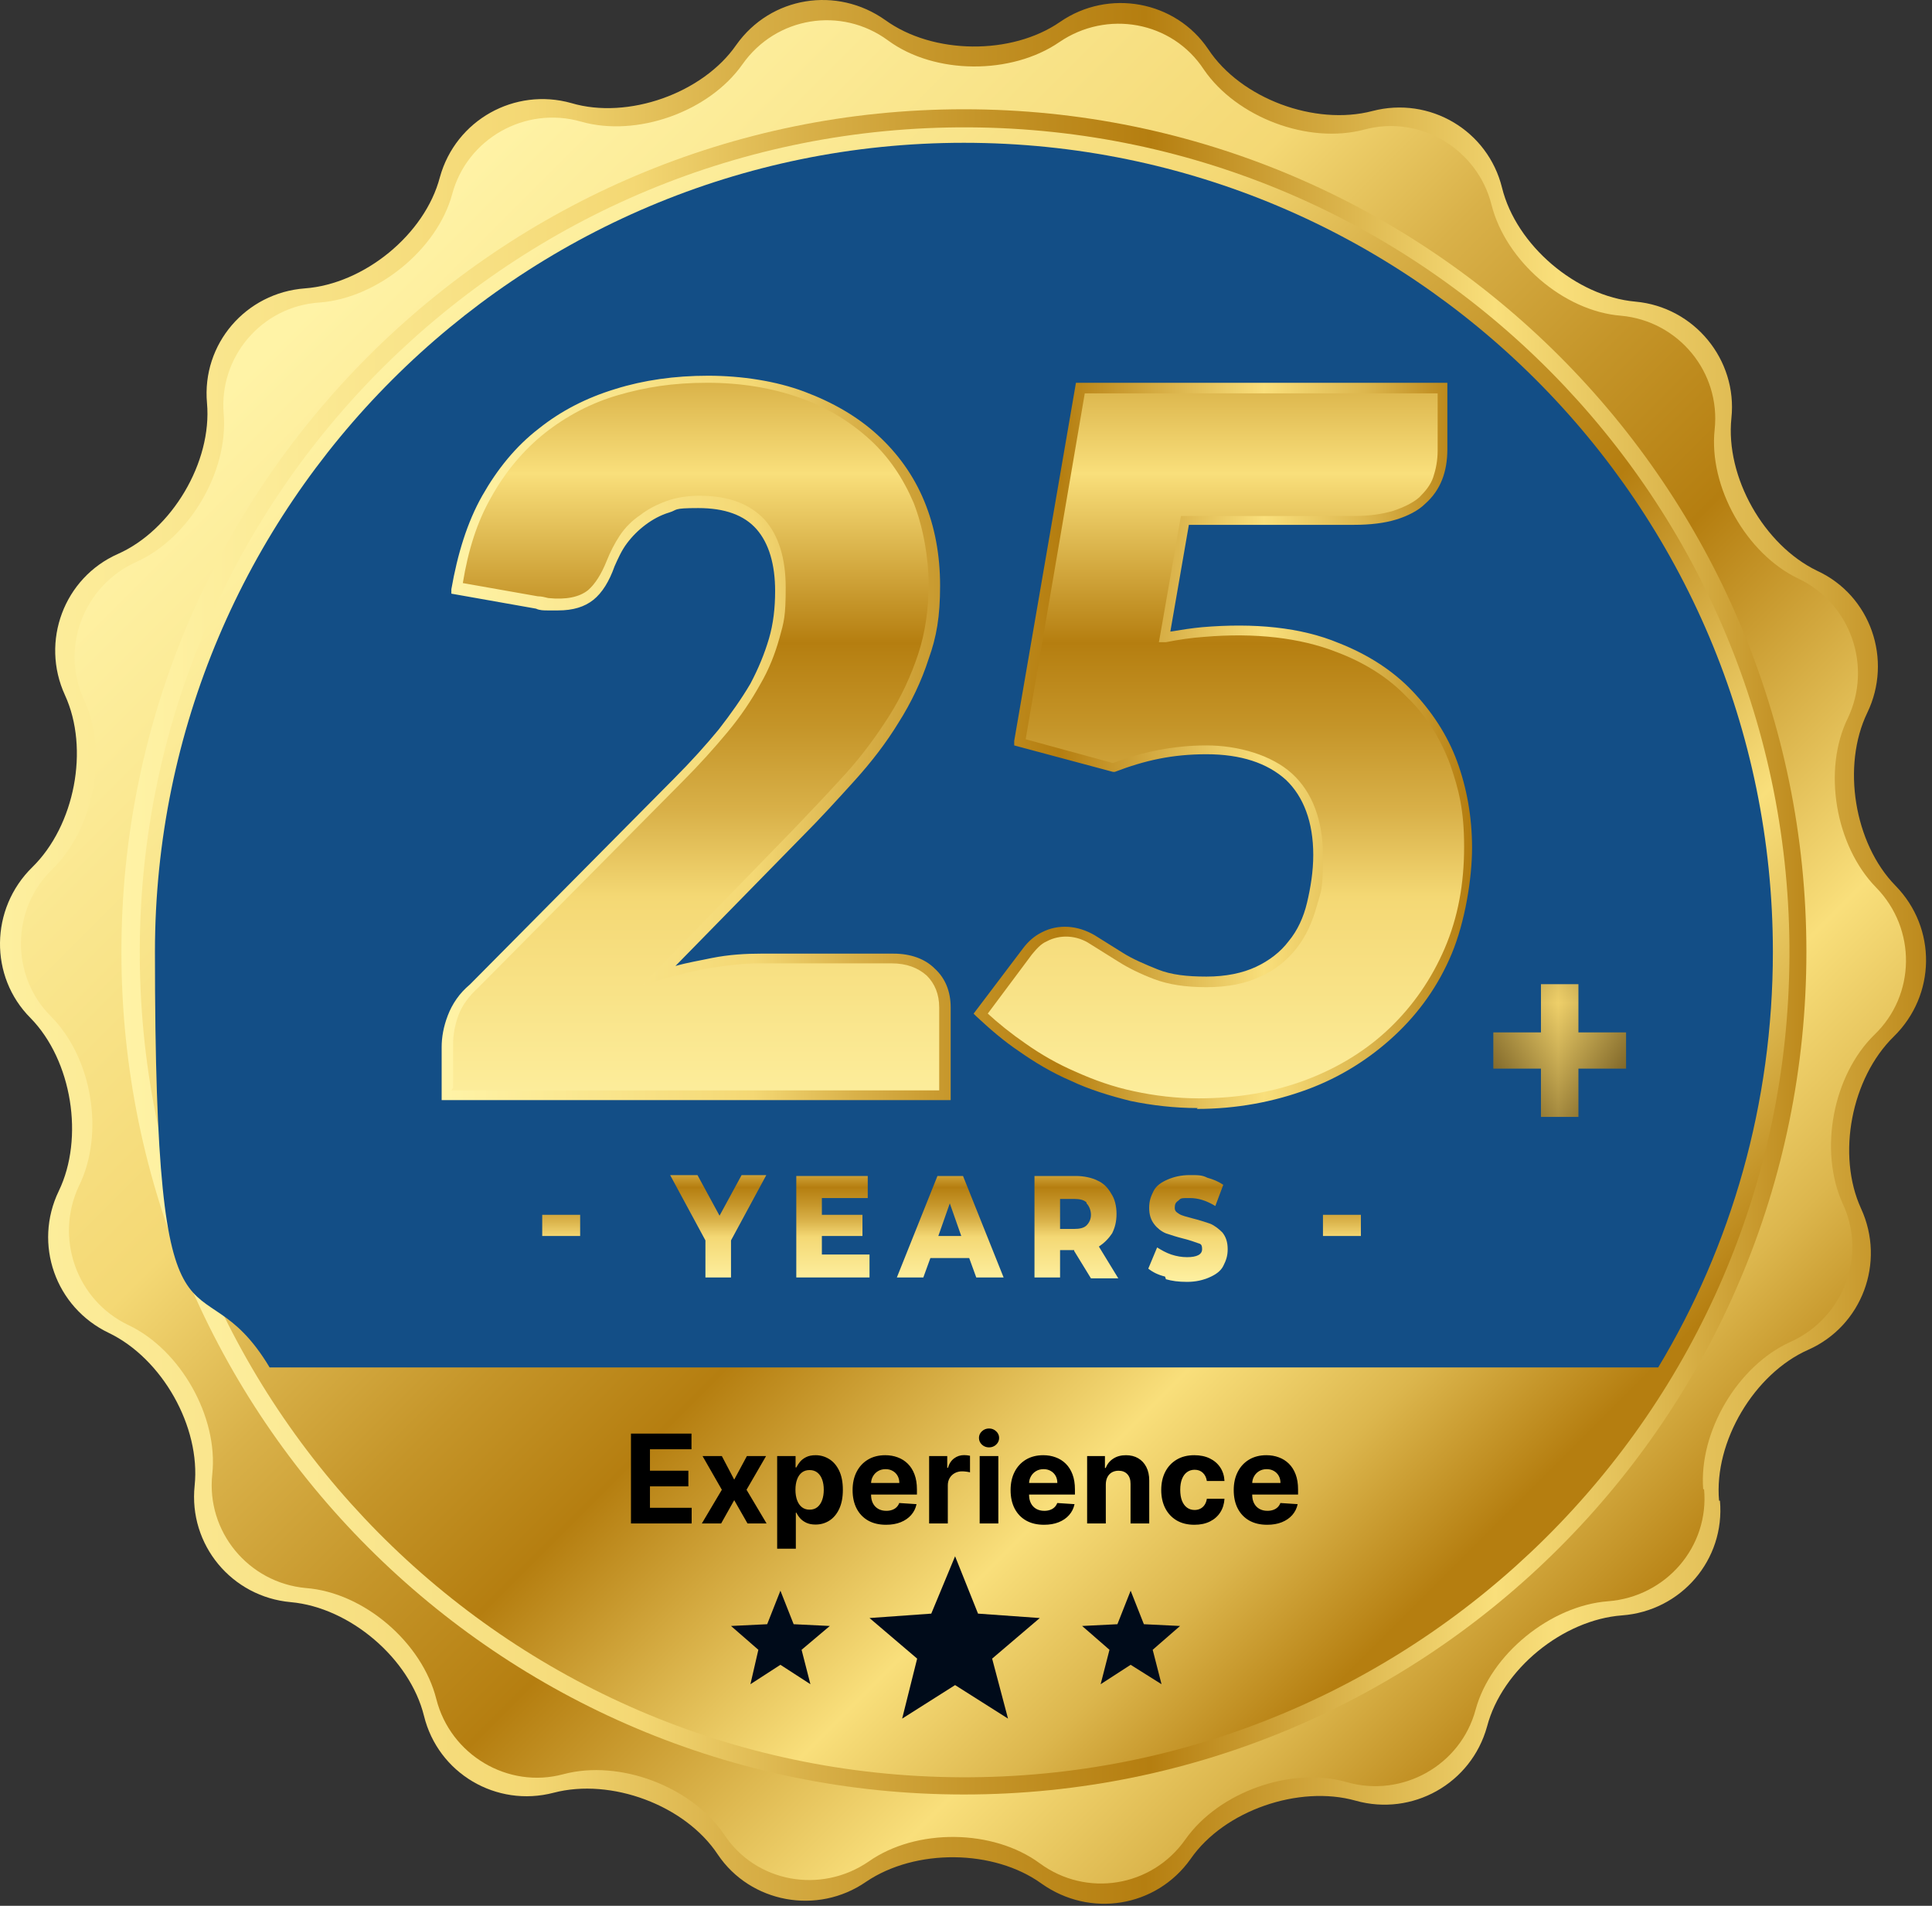 <svg width="219" height="216" viewBox="0 0 219 216" fill="none" xmlns="http://www.w3.org/2000/svg">
<rect x="0" y="0" width="219" height="216" fill="#333333" stroke="none"/>
<g clip-path="url(#clip0_499_8245)">
<path d="M194.963 170.084C195.563 176.784 190.563 182.584 183.863 183.084C177.163 183.584 170.263 189.184 168.563 195.684C166.763 202.184 160.063 205.884 153.663 204.084C147.263 202.284 138.763 205.184 134.963 210.684C131.063 216.184 123.563 217.384 118.063 213.484C112.663 209.584 103.763 209.484 98.163 213.284C92.663 217.084 85.063 215.684 81.363 210.184C77.663 204.584 69.263 201.484 62.763 203.184C56.263 204.884 49.663 200.984 48.063 194.484C46.463 187.984 39.663 182.184 32.963 181.584C26.263 180.984 21.363 175.084 22.063 168.384C22.763 161.684 18.363 153.984 12.363 151.084C6.263 148.184 3.763 140.984 6.663 134.984C9.563 128.984 8.163 120.184 3.463 115.384C-1.237 110.684 -1.137 102.984 3.663 98.284C8.463 93.584 10.163 84.884 7.363 78.784C4.563 72.684 7.263 65.484 13.363 62.784C19.463 60.084 24.063 52.384 23.463 45.684C22.863 38.984 27.863 33.184 34.563 32.684C41.263 32.184 48.163 26.584 49.863 20.084C51.663 13.584 58.363 9.884 64.763 11.684C71.163 13.584 79.663 10.584 83.463 5.084C87.363 -0.416 94.863 -1.616 100.363 2.284C105.763 6.184 114.663 6.284 120.163 2.484C125.663 -1.316 133.263 0.084 136.963 5.584C140.663 11.184 149.063 14.284 155.563 12.584C162.063 10.884 168.663 14.784 170.263 21.284C171.863 27.784 178.663 33.584 185.363 34.184C192.063 34.784 196.963 40.784 196.263 47.384C195.563 54.084 199.963 61.784 205.963 64.684C212.063 67.484 214.563 74.784 211.663 80.784C208.763 86.784 210.163 95.584 214.863 100.384C219.563 105.184 219.463 112.784 214.663 117.484C209.863 122.184 208.163 130.884 210.963 136.984C213.763 143.084 211.063 150.284 204.963 152.984C198.863 155.684 194.263 163.384 194.863 170.084H194.963Z" fill="url(#paint0_linear_499_8245)"/>
<path d="M193.163 168.784C193.763 175.284 188.863 180.984 182.263 181.484C175.763 181.984 168.963 187.484 167.263 193.784C165.563 200.084 158.963 203.784 152.663 201.984C146.363 200.184 138.163 203.084 134.363 208.484C130.563 213.884 123.163 215.084 117.863 211.184C112.563 207.284 103.863 207.184 98.463 210.984C93.063 214.684 85.663 213.384 82.063 207.884C78.363 202.484 70.263 199.384 63.863 201.084C57.563 202.784 51.063 198.884 49.463 192.584C47.863 186.184 41.263 180.484 34.663 179.984C28.163 179.384 23.363 173.584 24.063 167.084C24.763 160.584 20.463 152.984 14.563 150.184C8.663 147.384 6.163 140.284 8.963 134.384C11.863 128.484 10.463 119.884 5.763 115.184C1.163 110.584 1.263 102.984 5.963 98.484C10.663 93.884 12.263 85.384 9.563 79.384C6.763 73.484 9.463 66.384 15.463 63.684C21.463 60.984 25.863 53.484 25.363 46.984C24.763 40.484 29.663 34.684 36.263 34.284C42.763 33.784 49.563 28.284 51.263 21.984C52.963 15.684 59.563 11.984 65.863 13.784C72.163 15.584 80.363 12.684 84.163 7.284C87.963 1.884 95.363 0.684 100.663 4.584C105.963 8.484 114.663 8.484 120.063 4.784C125.463 1.084 132.863 2.384 136.463 7.884C140.163 13.284 148.263 16.384 154.663 14.684C160.963 12.984 167.463 16.884 169.063 23.184C170.663 29.584 177.263 35.284 183.763 35.784C190.263 36.384 195.063 42.184 194.363 48.684C193.663 55.184 197.963 62.784 203.863 65.584C209.763 68.384 212.263 75.484 209.463 81.384C206.563 87.284 208.063 95.884 212.663 100.584C217.263 105.284 217.163 112.784 212.463 117.284C207.763 121.884 206.163 130.384 208.863 136.384C211.663 142.284 208.963 149.384 202.963 152.084C196.963 154.784 192.563 162.284 193.063 168.784H193.163Z" fill="url(#paint1_linear_499_8245)"/>
<path d="M109.263 203.384C56.563 203.384 13.763 160.584 13.763 107.884C13.763 55.184 56.563 12.384 109.263 12.384C161.963 12.384 204.763 55.184 204.763 107.884C204.763 160.584 161.963 203.384 109.263 203.384Z" fill="url(#paint2_linear_499_8245)"/>
<path d="M202.842 108.423C203.112 56.784 161.471 14.704 109.833 14.434C58.195 14.164 16.115 55.805 15.844 107.444C15.574 159.081 57.216 201.161 108.854 201.432C160.492 201.702 202.572 160.061 202.842 108.423Z" fill="url(#paint3_linear_499_8245)"/>
<path d="M187.963 154.984C196.263 141.184 200.963 125.084 200.963 107.884C200.963 57.184 159.863 16.184 109.263 16.184C58.663 16.184 17.564 57.284 17.564 107.884C17.564 158.484 22.363 141.284 30.564 154.984H187.963Z" fill="#134E86"/>
<path d="M80.063 43.083C84.063 43.083 87.563 43.683 90.763 44.783C93.963 45.983 96.663 47.583 98.863 49.583C101.063 51.683 102.863 54.083 103.963 56.883C105.163 59.683 105.763 62.883 105.763 66.283C105.763 69.683 105.363 71.983 104.563 74.383C103.763 76.883 102.563 79.283 101.163 81.483C99.763 83.783 98.063 85.883 96.163 87.983C94.263 90.083 92.263 92.183 90.163 94.383L74.463 110.484C76.463 109.884 78.463 109.384 80.463 109.084C82.463 108.784 84.263 108.584 85.963 108.584H100.963C102.763 108.584 104.263 109.084 105.263 110.084C106.363 111.084 106.863 112.384 106.863 114.084V123.984H50.463V118.484C50.463 117.384 50.663 116.284 51.163 115.084C51.563 113.884 52.363 112.784 53.463 111.784L76.563 88.483C78.563 86.483 80.263 84.583 81.763 82.783C83.263 80.983 84.463 79.183 85.363 77.483C86.363 75.783 87.063 73.983 87.463 72.283C87.963 70.583 88.163 68.683 88.163 66.783C88.163 63.583 87.363 61.183 85.863 59.483C84.363 57.783 82.063 56.883 78.863 56.883C75.663 56.883 76.363 57.083 75.363 57.383C74.263 57.783 73.363 58.283 72.463 58.883C71.663 59.483 70.863 60.283 70.263 61.083C69.663 61.883 69.163 62.883 68.763 63.883C68.163 65.583 67.463 66.683 66.563 67.483C65.663 68.183 64.463 68.583 62.863 68.583C61.263 68.583 62.063 68.583 61.663 68.583C61.263 68.583 60.763 68.583 60.363 68.383L51.363 66.783C51.963 62.783 53.063 59.283 54.763 56.283C56.463 53.283 58.463 50.883 60.963 48.883C63.463 46.883 66.263 45.383 69.463 44.483C72.663 43.483 76.063 42.983 79.763 42.983L80.063 43.083Z" fill="url(#paint4_linear_499_8245)"/>
<path d="M163.563 50.984C163.563 52.184 163.363 53.184 163.063 54.184C162.663 55.184 162.163 55.984 161.363 56.684C160.563 57.384 159.563 57.984 158.263 58.384C156.963 58.784 155.463 58.984 153.663 58.984H134.463L132.163 72.284C133.663 71.984 135.163 71.884 136.463 71.684C137.863 71.584 139.263 71.484 140.563 71.484C144.763 71.484 148.463 72.084 151.763 73.384C154.963 74.684 157.663 76.384 159.863 78.684C162.063 80.884 163.763 83.484 164.863 86.484C165.963 89.484 166.563 92.684 166.563 96.084C166.563 99.484 165.763 104.283 164.263 107.883C162.763 111.383 160.663 114.483 157.863 117.083C155.163 119.683 151.863 121.683 148.163 123.083C144.363 124.483 140.263 125.183 135.763 125.183C131.263 125.183 130.663 124.883 128.263 124.383C125.863 123.783 123.663 123.083 121.563 122.183C119.463 121.283 117.563 120.183 115.763 118.983C113.963 117.783 112.363 116.483 110.963 115.083L116.263 108.083C116.763 107.383 117.463 106.783 118.163 106.383C118.863 105.983 119.663 105.783 120.563 105.783C121.463 105.783 122.663 106.083 123.663 106.683C124.663 107.283 125.663 107.983 126.863 108.683C128.063 109.383 129.363 110.083 130.863 110.683C132.363 111.283 134.263 111.583 136.563 111.583C138.863 111.583 140.763 111.183 142.363 110.483C143.963 109.683 145.263 108.683 146.263 107.383C147.263 106.083 147.963 104.583 148.463 102.783C148.963 101.083 149.163 99.184 149.163 97.184C149.163 93.284 148.063 90.284 145.863 88.284C143.663 86.284 140.563 85.184 136.463 85.184C132.363 85.184 129.363 85.884 125.863 87.184L115.263 84.284L122.063 44.184H163.163V51.184L163.563 50.984Z" fill="url(#paint5_linear_499_8245)"/>
<path d="M107.463 124.684H50.063V118.684C50.063 117.584 50.263 116.383 50.763 115.083C51.263 113.783 52.063 112.583 53.263 111.583L76.363 88.284C78.363 86.284 80.063 84.384 81.463 82.684C82.863 80.884 84.063 79.184 85.063 77.484C85.963 75.784 86.663 74.084 87.163 72.384C87.663 70.684 87.863 68.884 87.863 66.984C87.863 63.984 87.163 61.584 85.763 59.984C84.363 58.384 82.163 57.584 79.163 57.584C76.163 57.584 76.863 57.784 75.863 58.084C74.863 58.384 73.963 58.884 73.163 59.484C72.363 60.084 71.663 60.784 71.063 61.584C70.463 62.384 70.063 63.284 69.663 64.184C69.063 65.884 68.263 67.184 67.263 67.984C66.263 68.784 64.963 69.184 63.263 69.184C61.563 69.184 62.463 69.184 62.063 69.184C61.663 69.184 61.163 69.184 60.763 68.984L51.163 67.284V66.784C51.863 62.784 52.963 59.184 54.663 56.184C56.363 53.184 58.463 50.584 61.063 48.584C63.563 46.584 66.463 45.084 69.763 44.084C72.963 43.084 76.463 42.584 80.263 42.584C84.063 42.584 87.963 43.184 91.163 44.384C94.363 45.584 97.163 47.184 99.463 49.284C101.763 51.384 103.563 53.884 104.763 56.784C105.963 59.684 106.563 62.884 106.563 66.384C106.563 69.884 106.163 72.184 105.263 74.684C104.463 77.184 103.263 79.684 101.863 81.884C100.463 84.184 98.763 86.384 96.863 88.484C94.963 90.584 92.963 92.784 90.863 94.884L76.563 109.483C77.963 109.083 79.263 108.883 80.663 108.583C82.663 108.183 84.563 108.083 86.263 108.083H101.263C103.263 108.083 104.863 108.683 105.963 109.783C107.163 110.883 107.763 112.384 107.763 114.184V124.684H107.463ZM51.163 123.583H106.463V114.184C106.463 112.684 105.963 111.483 105.063 110.583C104.063 109.683 102.763 109.184 101.063 109.184H86.063C84.363 109.184 82.563 109.384 80.663 109.684C78.763 109.984 76.763 110.483 74.763 111.083L72.763 111.684L89.863 94.084C91.963 91.884 93.963 89.784 95.863 87.684C97.763 85.584 99.363 83.384 100.763 81.184C102.163 78.984 103.263 76.584 104.063 74.184C104.863 71.784 105.263 69.084 105.263 66.184C105.263 63.284 104.663 59.784 103.563 56.984C102.363 54.184 100.763 51.784 98.563 49.784C96.363 47.784 93.763 46.184 90.663 45.084C87.563 43.984 84.063 43.384 80.163 43.384C76.263 43.384 73.163 43.884 70.063 44.784C66.963 45.684 64.163 47.184 61.763 49.084C59.363 50.984 57.263 53.484 55.663 56.384C54.063 59.184 53.063 62.384 52.463 66.084L60.963 67.584C61.363 67.584 61.763 67.684 62.163 67.784C64.163 67.984 65.663 67.684 66.663 66.884C67.463 66.184 68.163 65.084 68.763 63.584C69.163 62.584 69.663 61.584 70.263 60.684C70.863 59.784 71.663 58.984 72.563 58.384C73.463 57.684 74.463 57.184 75.563 56.784C76.663 56.384 77.963 56.184 79.263 56.184C82.563 56.184 84.963 57.084 86.663 58.884C88.263 60.684 89.063 63.284 89.063 66.584C89.063 69.884 88.863 70.484 88.363 72.284C87.863 74.084 87.163 75.884 86.163 77.584C85.163 79.384 83.963 81.184 82.463 82.984C80.963 84.784 79.263 86.684 77.263 88.684L54.163 111.983C53.163 112.883 52.363 113.983 51.963 115.083C51.563 116.183 51.363 117.283 51.363 118.283V123.283L51.163 123.583Z" fill="url(#paint6_linear_499_8245)"/>
<path d="M135.763 125.584C133.163 125.584 130.563 125.284 128.163 124.784C125.763 124.184 123.463 123.484 121.363 122.484C119.263 121.584 117.263 120.384 115.563 119.184C113.763 117.984 112.163 116.584 110.663 115.184L110.363 114.884L115.963 107.484C116.563 106.684 117.263 106.084 118.063 105.684C119.963 104.684 122.163 104.884 124.063 105.984L127.263 107.984C128.363 108.684 129.763 109.284 131.263 109.884C132.763 110.484 134.563 110.684 136.763 110.684C138.963 110.684 140.863 110.284 142.363 109.584C143.863 108.884 145.163 107.884 146.063 106.684C147.063 105.484 147.763 103.984 148.163 102.284C148.563 100.584 148.863 98.784 148.863 96.884C148.863 93.184 147.763 90.284 145.763 88.384C143.663 86.484 140.663 85.484 136.763 85.484C132.863 85.484 129.763 86.184 126.363 87.484H126.163L114.963 84.484V83.984L121.963 43.384H164.063V50.984C164.063 52.184 163.863 53.384 163.463 54.384C163.063 55.384 162.463 56.284 161.563 57.084C160.763 57.884 159.563 58.484 158.263 58.884C156.963 59.284 155.363 59.484 153.463 59.484H134.763L132.663 71.584C133.863 71.384 135.163 71.184 136.263 71.084C142.163 70.584 147.463 71.084 151.763 72.884C155.063 74.184 157.863 75.984 160.063 78.284C162.263 80.584 164.063 83.284 165.163 86.284C166.263 89.284 166.863 92.584 166.863 96.084C166.863 99.584 166.063 104.484 164.563 108.084C163.063 111.684 160.863 114.784 158.063 117.384C155.263 119.984 151.963 122.084 148.163 123.484C144.363 124.884 140.163 125.684 135.663 125.684L135.763 125.584ZM111.863 114.784C113.163 115.984 114.663 117.184 116.263 118.284C117.963 119.484 119.863 120.584 121.963 121.484C123.963 122.384 126.163 123.184 128.563 123.684C130.863 124.184 133.363 124.484 135.863 124.484C140.263 124.484 144.363 123.784 148.063 122.384C151.763 120.984 154.963 118.984 157.563 116.484C160.163 113.984 162.263 110.984 163.763 107.484C165.263 103.984 165.963 100.184 165.963 95.984C165.963 91.784 165.363 89.484 164.363 86.584C163.263 83.684 161.663 81.084 159.463 78.984C157.363 76.784 154.663 75.084 151.463 73.884C147.363 72.284 142.263 71.684 136.463 72.184C135.063 72.284 133.663 72.484 132.163 72.784H131.363C131.363 72.884 133.863 58.484 133.863 58.484H153.463C155.163 58.484 156.663 58.284 157.963 57.884C159.163 57.484 160.163 56.984 160.863 56.384C161.563 55.684 162.163 54.984 162.463 54.084C162.763 53.184 162.963 52.184 162.963 51.084V44.584H122.963L116.263 83.784L126.163 86.484C129.563 85.184 133.163 84.484 136.763 84.484C140.363 84.484 144.163 85.584 146.463 87.684C148.763 89.784 149.963 92.984 149.963 96.984C149.963 100.984 149.763 100.884 149.263 102.684C148.763 104.484 148.063 106.084 146.963 107.484C145.863 108.884 144.463 109.984 142.863 110.684C141.163 111.484 139.163 111.884 136.763 111.884C134.363 111.884 132.463 111.584 130.863 110.984C129.263 110.384 127.863 109.684 126.763 108.984L123.563 106.984C122.063 105.984 120.163 105.884 118.663 106.684C117.963 106.984 117.463 107.584 116.963 108.184L111.963 114.884L111.863 114.784Z" fill="url(#paint7_linear_499_8245)"/>
<path d="M61.463 137.684H65.763V140.084H61.463V137.684Z" fill="url(#paint8_linear_499_8245)"/>
<path d="M82.863 140.684V144.784H79.963V140.584L75.963 133.184H79.063L81.563 137.784L84.063 133.184H86.863L82.863 140.584V140.684Z" fill="url(#paint9_linear_499_8245)"/>
<path d="M98.563 142.284V144.784H90.263V133.284H98.363V135.784H93.163V137.684H97.763V140.084H93.163V142.184H98.563V142.284Z" fill="url(#paint10_linear_499_8245)"/>
<path d="M109.863 142.584H105.463L104.663 144.784H101.663L106.263 133.284H109.163L113.763 144.784H110.663L109.863 142.584ZM108.963 140.084L107.663 136.384L106.363 140.084H109.063H108.963Z" fill="url(#paint11_linear_499_8245)"/>
<path d="M121.763 141.684H120.163V144.784H117.263V133.284H121.963C122.863 133.284 123.763 133.484 124.363 133.784C125.063 134.084 125.563 134.584 125.963 135.284C126.363 135.884 126.563 136.684 126.563 137.584C126.563 138.484 126.363 139.184 126.063 139.784C125.663 140.384 125.163 140.884 124.563 141.284L126.763 144.884H123.663L121.763 141.784V141.684ZM123.163 136.284C122.863 135.984 122.363 135.884 121.763 135.884H120.163V139.284H121.763C122.363 139.284 122.863 139.184 123.163 138.884C123.463 138.584 123.663 138.184 123.663 137.684C123.663 137.184 123.463 136.684 123.163 136.384V136.284Z" fill="url(#paint12_linear_499_8245)"/>
<path d="M132.063 144.684C131.263 144.484 130.663 144.184 130.163 143.784L131.163 141.384C131.663 141.684 132.163 141.984 132.763 142.184C133.363 142.384 133.963 142.484 134.563 142.484C135.663 142.484 136.263 142.184 136.263 141.584C136.263 140.984 136.063 140.984 135.763 140.884C135.463 140.784 134.963 140.584 134.163 140.384C133.363 140.184 132.763 139.984 132.163 139.784C131.663 139.584 131.163 139.184 130.863 138.784C130.463 138.284 130.263 137.684 130.263 136.884C130.263 136.084 130.463 135.584 130.763 134.984C131.063 134.384 131.663 133.984 132.363 133.684C133.063 133.384 133.863 133.184 134.863 133.184C135.863 133.184 136.263 133.184 136.863 133.484C137.563 133.684 138.063 133.884 138.663 134.284L137.763 136.684C136.763 136.084 135.863 135.784 134.863 135.784C133.863 135.784 133.863 135.784 133.563 136.084C133.263 136.284 133.163 136.484 133.163 136.884C133.163 137.284 133.363 137.384 133.663 137.584C133.963 137.784 134.463 137.884 135.163 138.084C135.963 138.284 136.563 138.484 137.163 138.684C137.663 138.884 138.163 139.284 138.563 139.684C138.963 140.184 139.163 140.784 139.163 141.584C139.163 142.384 138.963 142.884 138.663 143.484C138.363 144.084 137.763 144.484 137.063 144.784C136.363 145.084 135.563 145.284 134.563 145.284C133.563 145.284 132.863 145.184 132.163 144.984L132.063 144.684Z" fill="url(#paint13_linear_499_8245)"/>
<path d="M149.963 137.684H154.263V140.084H149.963V137.684Z" fill="url(#paint14_linear_499_8245)"/>
<path d="M108.263 176.384L110.863 182.884L117.863 183.384L112.463 187.984L114.263 194.784L108.263 190.984L102.263 194.784L103.963 187.984L98.563 183.384L105.563 182.884L108.263 176.384Z" fill="#000B1A"/>
<path d="M128.163 180.284L129.663 184.084L133.763 184.284L130.663 186.984L131.663 190.884L128.163 188.684L124.763 190.884L125.763 186.984L122.663 184.284L126.663 184.084L128.163 180.284Z" fill="#000B1A"/>
<path d="M88.463 180.284L89.963 184.084L94.063 184.284L90.863 186.984L91.863 190.884L88.463 188.684L85.063 190.884L85.963 186.984L82.863 184.284L86.963 184.084L88.463 180.284Z" fill="#000B1A"/>
<g clip-path="url(#paint15_diamond_499_8245_clip_path)" data-figma-skip-parse="true"><g transform="matrix(-3.23098e-10 0.024 -0.015 -2.14491e-10 176.637 113.665)"><rect x="0" y="0" width="580.185" height="566.351" fill="url(#paint15_diamond_499_8245)" opacity="1" shape-rendering="crispEdges"/><rect x="0" y="0" width="580.185" height="566.351" transform="scale(1 -1)" fill="url(#paint15_diamond_499_8245)" opacity="1" shape-rendering="crispEdges"/><rect x="0" y="0" width="580.185" height="566.351" transform="scale(-1 1)" fill="url(#paint15_diamond_499_8245)" opacity="1" shape-rendering="crispEdges"/><rect x="0" y="0" width="580.185" height="566.351" transform="scale(-1)" fill="url(#paint15_diamond_499_8245)" opacity="1" shape-rendering="crispEdges"/></g></g><path d="M174.673 126.589V121.117H169.273V117.013H174.673V111.541H178.921V117.013H184.321V121.117H178.921V126.589H174.673Z" data-figma-gradient-fill="{&#34;type&#34;:&#34;GRADIENT_DIAMOND&#34;,&#34;stops&#34;:[{&#34;color&#34;:{&#34;r&#34;:0.93333333730697632,&#34;g&#34;:0.81176471710205078,&#34;b&#34;:0.41176471114158630,&#34;a&#34;:1.0},&#34;position&#34;:0.0},{&#34;color&#34;:{&#34;r&#34;:0.40784314274787903,&#34;g&#34;:0.31875121593475342,&#34;b&#34;:0.10889016091823578,&#34;a&#34;:1.0},&#34;position&#34;:1.0}],&#34;stopsVar&#34;:[{&#34;color&#34;:{&#34;r&#34;:0.93333333730697632,&#34;g&#34;:0.81176471710205078,&#34;b&#34;:0.41176471114158630,&#34;a&#34;:1.0},&#34;position&#34;:0.0},{&#34;color&#34;:{&#34;r&#34;:0.40784314274787903,&#34;g&#34;:0.31875121593475342,&#34;b&#34;:0.10889016091823578,&#34;a&#34;:1.0},&#34;position&#34;:1.0}],&#34;transform&#34;:{&#34;m00&#34;:-6.4619621298334096e-07,&#34;m01&#34;:-30.666666030883789,&#34;m02&#34;:191.97024536132812,&#34;m10&#34;:48.0,&#34;m11&#34;:-4.2898128072010877e-07,&#34;m12&#34;:89.664566040039062},&#34;opacity&#34;:1.0,&#34;blendMode&#34;:&#34;NORMAL&#34;,&#34;visible&#34;:true}"/>
<path d="M71.522 172.665V162.483H78.383V164.258H73.675V166.684H78.03V168.459H73.675V170.89H78.403V172.665H71.522ZM81.824 165.028L83.226 167.698L84.663 165.028H86.836L84.623 168.846L86.895 172.665H84.733L83.226 170.025L81.745 172.665H79.557L81.824 168.846L79.637 165.028H81.824ZM88.094 175.528V165.028H90.181V166.311H90.276C90.369 166.105 90.503 165.897 90.679 165.684C90.858 165.469 91.09 165.29 91.375 165.148C91.663 165.002 92.021 164.929 92.449 164.929C93.005 164.929 93.519 165.075 93.99 165.366C94.46 165.655 94.837 166.09 95.118 166.674C95.4 167.254 95.541 167.981 95.541 168.856C95.541 169.708 95.403 170.427 95.128 171.014C94.856 171.597 94.485 172.04 94.015 172.341C93.547 172.64 93.024 172.789 92.444 172.789C92.033 172.789 91.683 172.721 91.395 172.585C91.11 172.449 90.876 172.278 90.694 172.073C90.511 171.864 90.372 171.654 90.276 171.442H90.211V175.528H88.094ZM90.167 168.846C90.167 169.3 90.23 169.697 90.356 170.035C90.481 170.373 90.664 170.636 90.902 170.825C91.141 171.011 91.431 171.103 91.772 171.103C92.117 171.103 92.409 171.009 92.647 170.82C92.886 170.628 93.067 170.363 93.189 170.025C93.315 169.683 93.378 169.29 93.378 168.846C93.378 168.406 93.317 168.018 93.194 167.683C93.072 167.348 92.891 167.086 92.652 166.898C92.414 166.709 92.121 166.614 91.772 166.614C91.428 166.614 91.136 166.705 90.897 166.888C90.662 167.07 90.481 167.328 90.356 167.663C90.23 167.998 90.167 168.392 90.167 168.846ZM100.433 172.814C99.647 172.814 98.971 172.655 98.404 172.336C97.841 172.015 97.407 171.561 97.102 170.974C96.797 170.384 96.645 169.687 96.645 168.881C96.645 168.096 96.797 167.406 97.102 166.813C97.407 166.22 97.836 165.757 98.39 165.426C98.946 165.094 99.599 164.929 100.348 164.929C100.852 164.929 101.321 165.01 101.755 165.172C102.193 165.331 102.574 165.572 102.899 165.893C103.227 166.215 103.482 166.619 103.664 167.106C103.847 167.59 103.938 168.157 103.938 168.807V169.388H97.49V168.076H101.944C101.944 167.771 101.878 167.501 101.745 167.265C101.613 167.03 101.429 166.846 101.194 166.714C100.962 166.578 100.691 166.51 100.383 166.51C100.062 166.51 99.777 166.584 99.528 166.733C99.283 166.879 99.091 167.076 98.951 167.325C98.812 167.57 98.741 167.844 98.738 168.145V169.393C98.738 169.771 98.807 170.098 98.946 170.373C99.089 170.648 99.29 170.86 99.548 171.009C99.806 171.158 100.113 171.233 100.468 171.233C100.703 171.233 100.919 171.2 101.114 171.133C101.31 171.067 101.477 170.968 101.616 170.835C101.755 170.702 101.861 170.54 101.934 170.348L103.893 170.477C103.794 170.948 103.59 171.359 103.282 171.71C102.977 172.058 102.582 172.33 102.098 172.525C101.618 172.718 101.063 172.814 100.433 172.814ZM105.32 172.665V165.028H107.373V166.361H107.453C107.592 165.887 107.826 165.529 108.154 165.287C108.482 165.041 108.86 164.919 109.287 164.919C109.393 164.919 109.508 164.925 109.63 164.939C109.753 164.952 109.861 164.97 109.954 164.993V166.873C109.854 166.843 109.717 166.816 109.541 166.793C109.365 166.77 109.204 166.758 109.059 166.758C108.747 166.758 108.469 166.826 108.223 166.962C107.981 167.095 107.789 167.28 107.647 167.519C107.508 167.758 107.438 168.033 107.438 168.344V172.665H105.32ZM111.049 172.665V165.028H113.166V172.665H111.049ZM112.112 164.044C111.798 164.044 111.527 163.939 111.302 163.731C111.08 163.518 110.969 163.265 110.969 162.97C110.969 162.678 111.08 162.428 111.302 162.219C111.527 162.007 111.798 161.901 112.112 161.901C112.427 161.901 112.696 162.007 112.918 162.219C113.143 162.428 113.256 162.678 113.256 162.97C113.256 163.265 113.143 163.518 112.918 163.731C112.696 163.939 112.427 164.044 112.112 164.044ZM118.343 172.814C117.558 172.814 116.881 172.655 116.315 172.336C115.751 172.015 115.317 171.561 115.012 170.974C114.707 170.384 114.555 169.687 114.555 168.881C114.555 168.096 114.707 167.406 115.012 166.813C115.317 166.22 115.746 165.757 116.3 165.426C116.857 165.094 117.51 164.929 118.259 164.929C118.762 164.929 119.231 165.01 119.666 165.172C120.103 165.331 120.484 165.572 120.809 165.893C121.137 166.215 121.392 166.619 121.575 167.106C121.757 167.59 121.848 168.157 121.848 168.807V169.388H115.4V168.076H119.854C119.854 167.771 119.788 167.501 119.656 167.265C119.523 167.03 119.339 166.846 119.104 166.714C118.872 166.578 118.602 166.51 118.293 166.51C117.972 166.51 117.687 166.584 117.438 166.733C117.193 166.879 117.001 167.076 116.862 167.325C116.722 167.57 116.651 167.844 116.648 168.145V169.393C116.648 169.771 116.717 170.098 116.857 170.373C116.999 170.648 117.2 170.86 117.458 171.009C117.717 171.158 118.023 171.233 118.378 171.233C118.613 171.233 118.829 171.2 119.024 171.133C119.22 171.067 119.387 170.968 119.526 170.835C119.666 170.702 119.772 170.54 119.845 170.348L121.803 170.477C121.704 170.948 121.5 171.359 121.192 171.71C120.887 172.058 120.492 172.33 120.009 172.525C119.528 172.718 118.973 172.814 118.343 172.814ZM125.348 168.25V172.665H123.23V165.028H125.249V166.375H125.338C125.507 165.931 125.791 165.58 126.188 165.322C126.586 165.06 127.068 164.929 127.635 164.929C128.165 164.929 128.628 165.045 129.022 165.277C129.416 165.509 129.723 165.84 129.942 166.271C130.161 166.699 130.27 167.209 130.27 167.802V172.665H128.152V168.18C128.155 167.713 128.036 167.348 127.794 167.086C127.552 166.821 127.219 166.689 126.795 166.689C126.51 166.689 126.258 166.75 126.039 166.873C125.824 166.995 125.655 167.174 125.532 167.41C125.413 167.642 125.351 167.922 125.348 168.25ZM135.389 172.814C134.607 172.814 133.934 172.648 133.371 172.317C132.811 171.982 132.38 171.518 132.078 170.924C131.78 170.331 131.631 169.648 131.631 168.876C131.631 168.094 131.782 167.408 132.083 166.818C132.388 166.225 132.821 165.762 133.381 165.431C133.941 165.096 134.607 164.929 135.38 164.929C136.046 164.929 136.629 165.05 137.13 165.292C137.63 165.534 138.026 165.873 138.318 166.311C138.609 166.748 138.77 167.262 138.8 167.852H136.801C136.745 167.471 136.596 167.164 136.354 166.932C136.115 166.697 135.802 166.579 135.414 166.579C135.086 166.579 134.799 166.669 134.554 166.848C134.312 167.023 134.123 167.28 133.987 167.618C133.852 167.956 133.784 168.366 133.784 168.846C133.784 169.334 133.85 169.748 133.982 170.089C134.118 170.431 134.309 170.691 134.554 170.87C134.799 171.049 135.086 171.138 135.414 171.138C135.656 171.138 135.873 171.089 136.066 170.989C136.261 170.89 136.422 170.746 136.548 170.557C136.677 170.364 136.762 170.134 136.801 169.866H138.8C138.767 170.449 138.608 170.963 138.323 171.407C138.041 171.848 137.652 172.192 137.154 172.441C136.657 172.689 136.069 172.814 135.389 172.814ZM143.636 172.814C142.851 172.814 142.174 172.655 141.608 172.336C141.044 172.015 140.61 171.561 140.305 170.974C140 170.384 139.848 169.687 139.848 168.881C139.848 168.096 140 167.406 140.305 166.813C140.61 166.22 141.039 165.757 141.593 165.426C142.15 165.094 142.803 164.929 143.552 164.929C144.055 164.929 144.524 165.01 144.959 165.172C145.396 165.331 145.777 165.572 146.102 165.893C146.43 166.215 146.685 166.619 146.868 167.106C147.05 167.59 147.141 168.157 147.141 168.807V169.388H140.693V168.076H145.147C145.147 167.771 145.081 167.501 144.949 167.265C144.816 167.03 144.632 166.846 144.397 166.714C144.165 166.578 143.895 166.51 143.586 166.51C143.265 166.51 142.98 166.584 142.731 166.733C142.486 166.879 142.294 167.076 142.155 167.325C142.015 167.57 141.944 167.844 141.941 168.145V169.393C141.941 169.771 142.01 170.098 142.15 170.373C142.292 170.648 142.493 170.86 142.751 171.009C143.01 171.158 143.316 171.233 143.671 171.233C143.906 171.233 144.122 171.2 144.317 171.133C144.513 171.067 144.68 170.968 144.819 170.835C144.959 170.702 145.065 170.54 145.137 170.348L147.096 170.477C146.997 170.948 146.793 171.359 146.485 171.71C146.18 172.058 145.785 172.33 145.302 172.525C144.821 172.718 144.266 172.814 143.636 172.814Z" fill="black"/>
</g>
<defs>
<clipPath id="paint15_diamond_499_8245_clip_path"><path d="M174.673 126.589V121.117H169.273V117.013H174.673V111.541H178.921V117.013H184.321V121.117H178.921V126.589H174.673Z"/></clipPath><linearGradient id="paint0_linear_499_8245" x1="-10.337" y1="107.884" x2="223.163" y2="107.884" gradientUnits="userSpaceOnUse">
<stop stop-color="#FFF3A6"/>
<stop offset="0.3" stop-color="#F4D874"/>
<stop offset="0.4" stop-color="#D9B149"/>
<stop offset="0.5" stop-color="#C59529"/>
<stop offset="0.6" stop-color="#B57E10"/>
<stop offset="0.8" stop-color="#F9DF7B"/>
<stop offset="0.9" stop-color="#DCB64D"/>
<stop offset="1" stop-color="#B57E10"/>
</linearGradient>
<linearGradient id="paint1_linear_499_8245" x1="35.763" y1="34.384" x2="186.563" y2="185.184" gradientUnits="userSpaceOnUse">
<stop stop-color="#FFF3A6"/>
<stop offset="0.3" stop-color="#F4D874"/>
<stop offset="0.4" stop-color="#D9B149"/>
<stop offset="0.5" stop-color="#C59529"/>
<stop offset="0.6" stop-color="#B57E10"/>
<stop offset="0.8" stop-color="#F9DF7B"/>
<stop offset="0.9" stop-color="#DCB64D"/>
<stop offset="1" stop-color="#B57E10"/>
</linearGradient>
<linearGradient id="paint2_linear_499_8245" x1="13.163" y1="107.884" x2="208.563" y2="107.884" gradientUnits="userSpaceOnUse">
<stop stop-color="#FFF3A6"/>
<stop offset="0.3" stop-color="#F4D874"/>
<stop offset="0.4" stop-color="#D9B149"/>
<stop offset="0.5" stop-color="#C59529"/>
<stop offset="0.6" stop-color="#B57E10"/>
<stop offset="0.8" stop-color="#F9DF7B"/>
<stop offset="0.9" stop-color="#DCB64D"/>
<stop offset="1" stop-color="#B57E10"/>
</linearGradient>
<linearGradient id="paint3_linear_499_8245" x1="40.489" y1="39.049" x2="171.989" y2="170.55" gradientUnits="userSpaceOnUse">
<stop stop-color="#FFF3A6"/>
<stop offset="0.3" stop-color="#F4D874"/>
<stop offset="0.4" stop-color="#D9B149"/>
<stop offset="0.5" stop-color="#C59529"/>
<stop offset="0.6" stop-color="#B57E10"/>
<stop offset="0.8" stop-color="#F9DF7B"/>
<stop offset="0.9" stop-color="#DCB64D"/>
<stop offset="1" stop-color="#B57E10"/>
</linearGradient>
<linearGradient id="paint4_linear_499_8245" x1="78.763" y1="130.384" x2="78.763" y2="34.483" gradientUnits="userSpaceOnUse">
<stop stop-color="#FFF3A6"/>
<stop offset="0.3" stop-color="#F4D874"/>
<stop offset="0.4" stop-color="#D9B149"/>
<stop offset="0.5" stop-color="#C59529"/>
<stop offset="0.6" stop-color="#B57E10"/>
<stop offset="0.8" stop-color="#F9DF7B"/>
<stop offset="0.9" stop-color="#DCB64D"/>
<stop offset="1" stop-color="#B57E10"/>
</linearGradient>
<linearGradient id="paint5_linear_499_8245" x1="138.763" y1="130.383" x2="138.763" y2="34.484" gradientUnits="userSpaceOnUse">
<stop stop-color="#FFF3A6"/>
<stop offset="0.3" stop-color="#F4D874"/>
<stop offset="0.4" stop-color="#D9B149"/>
<stop offset="0.5" stop-color="#C59529"/>
<stop offset="0.6" stop-color="#B57E10"/>
<stop offset="0.8" stop-color="#F9DF7B"/>
<stop offset="0.9" stop-color="#DCB64D"/>
<stop offset="1" stop-color="#B57E10"/>
</linearGradient>
<linearGradient id="paint6_linear_499_8245" x1="50.563" y1="83.584" x2="166.463" y2="83.584" gradientUnits="userSpaceOnUse">
<stop stop-color="#FFF3A6"/>
<stop offset="0.3" stop-color="#F4D874"/>
<stop offset="0.4" stop-color="#D9B149"/>
<stop offset="0.5" stop-color="#C59529"/>
<stop offset="0.6" stop-color="#B57E10"/>
<stop offset="0.8" stop-color="#F9DF7B"/>
<stop offset="0.9" stop-color="#DCB64D"/>
<stop offset="1" stop-color="#B57E10"/>
</linearGradient>
<linearGradient id="paint7_linear_499_8245" x1="50.563" y1="84.484" x2="166.463" y2="84.484" gradientUnits="userSpaceOnUse">
<stop stop-color="#FFF3A6"/>
<stop offset="0.3" stop-color="#F4D874"/>
<stop offset="0.4" stop-color="#D9B149"/>
<stop offset="0.5" stop-color="#C59529"/>
<stop offset="0.6" stop-color="#B57E10"/>
<stop offset="0.8" stop-color="#F9DF7B"/>
<stop offset="0.9" stop-color="#DCB64D"/>
<stop offset="1" stop-color="#B57E10"/>
</linearGradient>
<linearGradient id="paint8_linear_499_8245" x1="63.563" y1="145.784" x2="63.563" y2="127.084" gradientUnits="userSpaceOnUse">
<stop stop-color="#FFF3A6"/>
<stop offset="0.3" stop-color="#F4D874"/>
<stop offset="0.4" stop-color="#D9B149"/>
<stop offset="0.5" stop-color="#C59529"/>
<stop offset="0.6" stop-color="#B57E10"/>
<stop offset="0.8" stop-color="#F9DF7B"/>
<stop offset="0.9" stop-color="#DCB64D"/>
<stop offset="1" stop-color="#B57E10"/>
</linearGradient>
<linearGradient id="paint9_linear_499_8245" x1="81.463" y1="145.784" x2="81.463" y2="127.084" gradientUnits="userSpaceOnUse">
<stop stop-color="#FFF3A6"/>
<stop offset="0.3" stop-color="#F4D874"/>
<stop offset="0.4" stop-color="#D9B149"/>
<stop offset="0.5" stop-color="#C59529"/>
<stop offset="0.6" stop-color="#B57E10"/>
<stop offset="0.8" stop-color="#F9DF7B"/>
<stop offset="0.9" stop-color="#DCB64D"/>
<stop offset="1" stop-color="#B57E10"/>
</linearGradient>
<linearGradient id="paint10_linear_499_8245" x1="94.363" y1="145.784" x2="94.363" y2="127.084" gradientUnits="userSpaceOnUse">
<stop stop-color="#FFF3A6"/>
<stop offset="0.3" stop-color="#F4D874"/>
<stop offset="0.4" stop-color="#D9B149"/>
<stop offset="0.5" stop-color="#C59529"/>
<stop offset="0.6" stop-color="#B57E10"/>
<stop offset="0.8" stop-color="#F9DF7B"/>
<stop offset="0.9" stop-color="#DCB64D"/>
<stop offset="1" stop-color="#B57E10"/>
</linearGradient>
<linearGradient id="paint11_linear_499_8245" x1="107.663" y1="145.784" x2="107.663" y2="127.084" gradientUnits="userSpaceOnUse">
<stop stop-color="#FFF3A6"/>
<stop offset="0.3" stop-color="#F4D874"/>
<stop offset="0.4" stop-color="#D9B149"/>
<stop offset="0.5" stop-color="#C59529"/>
<stop offset="0.6" stop-color="#B57E10"/>
<stop offset="0.8" stop-color="#F9DF7B"/>
<stop offset="0.9" stop-color="#DCB64D"/>
<stop offset="1" stop-color="#B57E10"/>
</linearGradient>
<linearGradient id="paint12_linear_499_8245" x1="121.963" y1="145.784" x2="121.963" y2="127.084" gradientUnits="userSpaceOnUse">
<stop stop-color="#FFF3A6"/>
<stop offset="0.3" stop-color="#F4D874"/>
<stop offset="0.4" stop-color="#D9B149"/>
<stop offset="0.5" stop-color="#C59529"/>
<stop offset="0.6" stop-color="#B57E10"/>
<stop offset="0.8" stop-color="#F9DF7B"/>
<stop offset="0.9" stop-color="#DCB64D"/>
<stop offset="1" stop-color="#B57E10"/>
</linearGradient>
<linearGradient id="paint13_linear_499_8245" x1="134.663" y1="145.784" x2="134.663" y2="127.084" gradientUnits="userSpaceOnUse">
<stop stop-color="#FFF3A6"/>
<stop offset="0.3" stop-color="#F4D874"/>
<stop offset="0.4" stop-color="#D9B149"/>
<stop offset="0.5" stop-color="#C59529"/>
<stop offset="0.6" stop-color="#B57E10"/>
<stop offset="0.8" stop-color="#F9DF7B"/>
<stop offset="0.9" stop-color="#DCB64D"/>
<stop offset="1" stop-color="#B57E10"/>
</linearGradient>
<linearGradient id="paint14_linear_499_8245" x1="152.163" y1="145.784" x2="152.163" y2="127.084" gradientUnits="userSpaceOnUse">
<stop stop-color="#FFF3A6"/>
<stop offset="0.3" stop-color="#F4D874"/>
<stop offset="0.4" stop-color="#D9B149"/>
<stop offset="0.5" stop-color="#C59529"/>
<stop offset="0.6" stop-color="#B57E10"/>
<stop offset="0.8" stop-color="#F9DF7B"/>
<stop offset="0.9" stop-color="#DCB64D"/>
<stop offset="1" stop-color="#B57E10"/>
</linearGradient>
<linearGradient id="paint15_diamond_499_8245" x1="0" y1="0" x2="500" y2="500" gradientUnits="userSpaceOnUse">
<stop stop-color="#EECF69"/>
<stop offset="1" stop-color="#68511C"/>
</linearGradient>
<clipPath id="clip0_499_8245">
<rect width="219" height="216" fill="white"/>
</clipPath>
</defs>
</svg>
